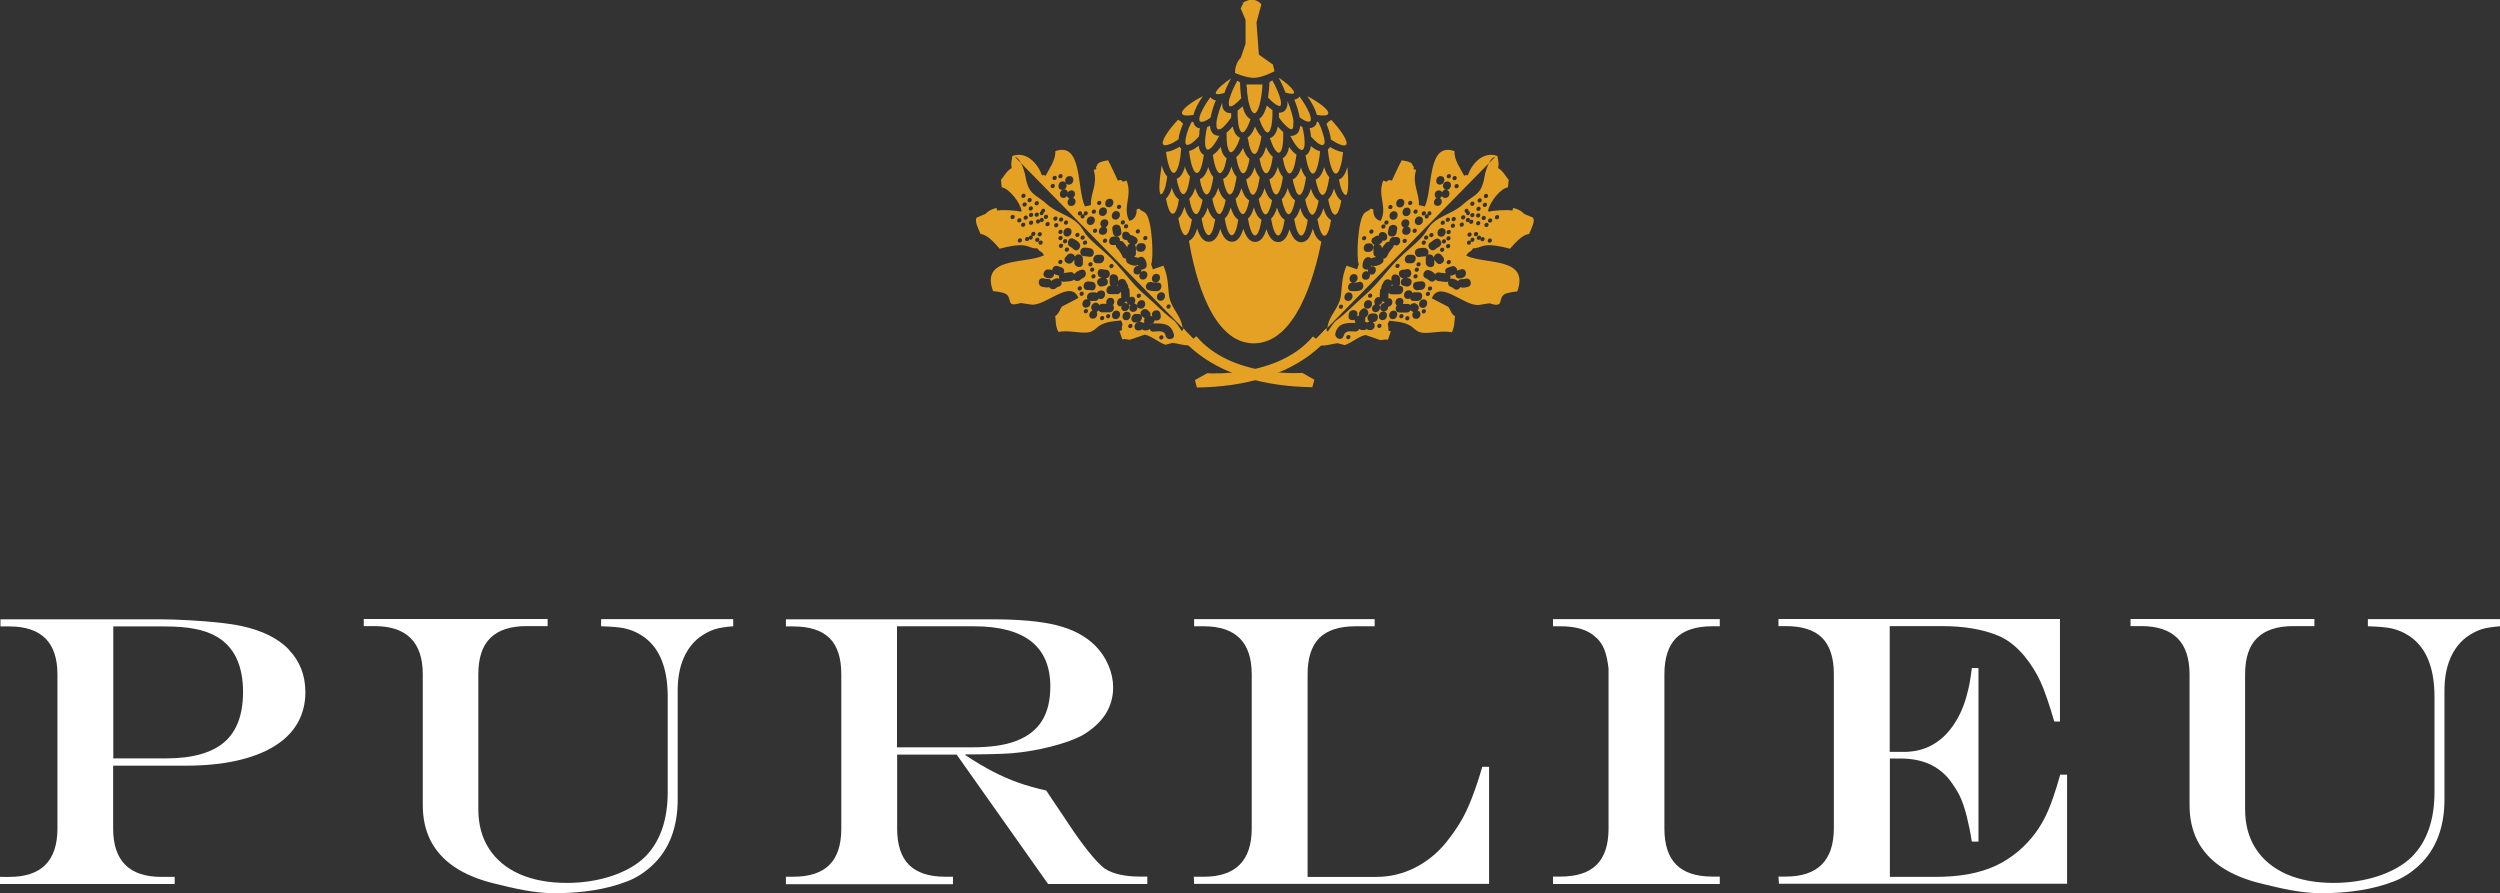 <?xml version="1.0" encoding="UTF-8"?><svg id="Layer_2" xmlns="http://www.w3.org/2000/svg" viewBox="0 0 158 56.46"><rect x="0" y="0" width="158" height="56.46" fill="#333333" stroke="none"/><defs><style>.cls-1{fill:#fff;}.cls-2{fill-rule:evenodd;}.cls-2,.cls-3{fill:#e4a124;}</style></defs><g id="Layer_1-2"><g><path class="cls-1" d="M18.27,41.06c-.7-.72-1.71-1.22-3.03-1.5-.37-.08-.83-.15-1.39-.21-.56-.06-1.19-.11-1.89-.15-.7-.04-1.35-.06-1.94-.06H.03v.45H.59c2.03,0,3.04,1.01,3.04,3.04v9.73c0,2.04-1.01,3.06-3.04,3.06H0v.45H11.04v-.45h-.84c-2.03,0-3.05-1.02-3.05-3.06v-3.97h4.59c1.18,0,2.25-.1,3.19-.31,.95-.21,1.74-.51,2.39-.91,.65-.39,1.14-.88,1.48-1.46,.33-.58,.5-1.23,.5-1.96,0-1.07-.35-1.97-1.05-2.69Zm-4.09,5.84c-.79,.68-2.02,1.03-3.67,1.03h-3.35v-8.34h3.21c.78,0,1.44,.05,1.97,.16,.53,.1,.99,.27,1.38,.5,1.1,.66,1.64,1.82,1.64,3.49,0,1.43-.4,2.49-1.19,3.17Z"/><path class="cls-1" d="M37.99,39.13v.45c.66,.02,1.17,.06,1.52,.14,.35,.08,.69,.22,1.01,.42,1.12,.69,1.68,1.99,1.68,3.91v6c0,1.76-.47,3.13-1.43,4.1-.52,.51-1.22,.91-2.1,1.21-.88,.29-1.83,.44-2.84,.44-1.16,0-2.16-.19-3-.56-.84-.38-1.48-.91-1.93-1.61-.45-.7-.67-1.53-.67-2.5v-8.51c0-1.03,.25-1.8,.76-2.3s1.27-.75,2.29-.75h1.33v-.45h-11.62v.45h.68c2.03,0,3.05,1.02,3.05,3.05v8.26c0,1.69,.65,2.98,1.97,3.89,.69,.47,1.57,.84,2.64,1.09,1.06,.26,2.39,.59,3.69,.59,1.77,0,3.29-.24,4.57-.73,.61-.22,1.18-.59,1.71-1.1,.97-.94,1.53-2.3,1.53-4.08v-6.89c0-.78,.12-1.45,.36-2.02,.24-.57,.59-1.03,1.04-1.37,.31-.22,.62-.38,.91-.48,.3-.1,.7-.16,1.2-.2v-.45h-8.36Z"/><path class="cls-1" d="M149.65,39.13v.45c.66,.02,1.17,.06,1.52,.14,.35,.08,.69,.22,1.01,.42,1.12,.69,1.68,1.99,1.68,3.91v6c0,1.76-.47,3.13-1.43,4.1-.52,.51-1.22,.91-2.1,1.21-.88,.29-1.83,.44-2.84,.44-1.16,0-2.16-.19-3-.56-.84-.38-1.48-.91-1.93-1.61-.45-.7-.67-1.53-.67-2.5v-8.51c0-1.03,.25-1.8,.76-2.3s1.27-.75,2.29-.75h1.33v-.45h-11.62v.45h.68c2.03,0,3.05,1.02,3.05,3.05v8.26c0,1.69,.65,2.98,1.97,3.89,.69,.47,1.57,.84,2.64,1.09,1.06,.26,2.39,.59,3.69,.59,1.77,0,3.29-.24,4.57-.73,.61-.22,1.18-.59,1.71-1.1,.97-.94,1.53-2.3,1.53-4.08v-6.89c0-.78,.12-1.45,.36-2.02,.24-.57,.59-1.03,1.04-1.37,.31-.22,.62-.38,.91-.48,.3-.1,.7-.16,1.2-.2v-.45h-8.36Z"/><path class="cls-1" d="M72.04,55.4c-.96,0-1.71-.17-2.23-.51-.26-.2-.6-.55-1-1.05-.4-.5-.83-1.09-1.27-1.76-.17-.25-.32-.47-.44-.66-.13-.19-.32-.48-.58-.86l-.4-.6c-.67-.15-1.27-.32-1.8-.51-.53-.19-1.05-.42-1.57-.69-.52-.27-1.1-.61-1.73-1.03v-.05c1.29,0,2.25-.03,2.88-.07,.83-.07,1.67-.21,2.5-.42,.84-.21,1.5-.45,1.99-.71,1.31-.77,1.96-1.78,1.96-3.04,0-.46-.1-.93-.3-1.4-.2-.47-.48-.88-.82-1.22-.6-.61-1.41-1.04-2.43-1.3-1.02-.26-2.41-.38-4.17-.38h-12.96v.45h.46c1.04,0,1.8,.25,2.3,.74,.5,.5,.74,1.26,.74,2.3v9.74c0,1.03-.25,1.79-.75,2.29-.5,.5-1.26,.75-2.29,.75h-.46v.47h10.56v-.47h-.49c-1.02,0-1.79-.25-2.29-.75-.5-.5-.75-1.26-.75-2.29v-4.68h3.76l5.78,8.18h6.27v-.47h-.47Zm-15.35-8.16v-7.66h4.84c3.23,0,4.85,1.27,4.85,3.81,0,.89-.18,1.61-.53,2.17-.35,.56-.89,.98-1.61,1.26-.72,.28-1.65,.41-2.77,.41h-4.76Z"/><path class="cls-1" d="M93.68,48.46c-.22,.77-.45,1.44-.68,2.03-.23,.59-.47,1.09-.73,1.51-.25,.42-.55,.83-.89,1.26-.56,.68-1.22,1.21-1.98,1.59-.76,.38-1.57,.57-2.42,.57h-4.34v-12.8c0-1.04,.25-1.8,.74-2.3,.5-.49,1.26-.74,2.29-.74h1.21v-.45h-11.41v.45h.6c2.03,0,3.04,1.01,3.04,3.04v9.73c0,2.04-1.01,3.06-3.04,3.06h-.62l.02,.45h18.64v-7.4h-.44Z"/><path class="cls-1" d="M105.93,40.32c.5-.49,1.26-.74,2.29-.74h.47v-.45h-10.54v.45h.47c.96,0,1.68,.21,2.16,.63,.26,.21,.46,.47,.59,.78,.13,.31,.23,.73,.29,1.26v10.11c0,1.03-.25,1.79-.75,2.29-.5,.5-1.26,.75-2.29,.75h-.47v.47h10.54v-.47h-.47c-1.02,0-1.78-.25-2.28-.75-.5-.5-.75-1.26-.75-2.29v-9.74c0-1.04,.25-1.8,.74-2.3Z"/><path class="cls-1" d="M130.2,48.98c-.27,.96-.53,1.73-.78,2.3-.43,.99-1.04,1.81-1.82,2.48-.46,.39-.94,.71-1.46,.95-.52,.24-1.1,.42-1.75,.54-.65,.12-1.38,.17-2.2,.17h-2.75v-7.48h.69c1.33,0,2.35,.44,3.07,1.33,.25,.33,.46,.65,.63,.98,.17,.33,.31,.75,.45,1.27,.13,.52,.25,1.08,.34,1.67h.42v-10.97h-.42c-.08,.67-.17,1.18-.27,1.52-.19,.81-.49,1.5-.89,2.08-.77,1.13-1.82,1.7-3.14,1.7h-.89v-7.95h3.29c1.4,0,2.6,.2,3.58,.61,.59,.25,1.14,.68,1.64,1.28,.41,.5,.75,1.04,1.01,1.6,.26,.56,.55,1.41,.88,2.54h.36v-6.48h-17.79v.45h.46c1.04,0,1.81,.25,2.3,.74,.49,.5,.74,1.26,.74,2.3v9.73c0,2.04-1.02,3.06-3.04,3.06h-.46l.03,.45h18.21v-6.89h-.45Z"/></g><path class="cls-3" d="M88.02,18.05s-.03-.07-.04-.11c0,.02,0,.03-.01,.05-.02,.03-.03,.07-.05,.1,.03-.01,.05-.04,.1-.04h.01Zm-2.11,2.45s0,0,0,0h-.02s.02,0,.02,0Zm7.14-4.81c.29,.03,.49-.11,.73-.16,.44-.1,1.14,.05,1.65,.19,.31-.33,.75-.89,1.21-.93,.12-.31,.41-.82,.24-1.04-.18-.08-.37-.15-.55-.23-.14-.17-.34-.28-.69-.38-.02,.05-.04,.11-.06,.17-.22-.07-1.34-.01-1.44,.07-.03-.01-.06-.02-.1-.04,.11-.58,.8-1.44,1.26-1.5,.02-.16,.03-.31,.05-.47-.21-.25-.35-.56-.67-.75,.07-.36-.01-.49-.04-.76-.86-.32-1.6,.42-1.87,1.22-.18-.03-.12-.02-.23,.03-.24-.46-.64-.99-.62-1.56-1.73-.61-1.35,2.38-1.87,3.5-.12-.03-.25-.06-.38-.09,.06-.7-.45-1.35-.17-2.22-.06-.02-.11-.04-.17-.06,.03-.17,.06-.09-.04-.2-.02-.26-.44-.3-.7-.35-.17,.31-.42,.85-.62,1.28-.19-.03-.21-.08-.32,.08-.08-.03-.16-.06-.23-.08-.39,.99,.29,1.65-.16,2.55-.35-.07-.5-.4-.46-.72-.06-.02-.11-.04-.17-.06-.11,.15-.28,.17-.39,.28-.45,.41-.53,3.03-.36,3.23-.04,.11-.07,.22-.11,.33-.22-.08-.45-.15-.67-.23-.33,.78-.27,1.32-.36,1.93-.12,.77-.75,1.2-.85,2l10.21-10.41c.11-.21,.24-.38,.38-.38l-.38,.38c-.12,.24-.21,.53-.24,.67-.06,.3-.08,.51-.21,.82-.22,.54-.67,.65-1.11,1.05-.88,.81-1.84,.74-2.42,1.8-.22,.39-1.01,1.04-1.37,1.36-.96,.85-1.6,1.9-2.57,2.72-.67,.57-1.01,.99-1.72,1.52-.35,.26-.73,1.18-1.12,1.37-.14,.07-.27,.19-.33,0l-.02,.02s-.02,.04-.02,.07c.64,.27,.97,.05,1.57-.02,.15,.04,.29,.08,.45,.12,.43-.14,.84-.53,1.3-.64,.02,0,.05,.01,.07,.02,.29,.1,.58,.2,.87,.3,.2,.02,.24-.07,.49-.02,.06-.18,.12-.36,.18-.53-.05-.02-.11-.04-.16-.06,.05-.42-.13-.22,.06-.61,.35,.05,.86,.05,1.31,.3,.23,.13,.4,.41,.78,.46,.56,.06,1.21-.16,1.87-.03,.19-.42,.14-.67,.2-1.01-.26-.16-.28-.41-.43-.6l-1.04-.54c.51-1.22,2.07,.55,2.99,.42,.18-.02,.48-.09,.67-.1,.97,.32,.48-.29,.94-.58,.16-.09,.62-.16,.8-.17,.8-2.19-2-1.69-3.22-2.26,.14-.3,.26-.19,.42-.45Zm-2-4.56c.35,0,.29,.54-.05,.54s-.29-.54,.05-.54Zm-1.57,2.11c.17,0,.15,.27-.03,.27s-.15-.27,.03-.27Zm-.96-.67c.35,0,.29,.54-.05,.54s-.29-.54,.05-.54Zm-.47,1.32c-.35,0-.29-.54,.05-.54s.29,.54-.05,.54Zm.25,.6c-.02,.08-.03,.15-.04,.23-.06,.34-.6,.29-.54-.05,.01-.08,.03-.15,.04-.23,.07-.34,.61-.29,.54,.05Zm-.41-1.54c.17,0,.15,.27-.03,.27s-.15-.27,.03-.27Zm-.25,.98c.17,0,.15,.27-.03,.27s-.15-.27,.03-.27Zm-.19,.25c.17,0,.15,.27-.03,.27s-.15-.27,.03-.27Zm-.76,.32c.17,0,.15,.27-.03,.27s-.15-.27,.03-.27Zm-.13,.88c.35,0,.29,.54-.05,.54h-.09c-.35,0-.29-.54,.05-.54h.09Zm-.33-.46c.17,0,.15,.27-.03,.27s-.15-.27,.03-.27Zm-.66,2.4c.35,0,.29,.54-.05,.54s-.29-.54,.05-.54Zm-.84,2.2c-.17,0-.15-.27,.03-.27s.15,.27-.03,.27Zm.47-.5c-.35,0-.29-.54,.05-.54s.29,.54-.05,.54Zm.77-.66c-.18,.05-.35,.05-.54,.04-.35,0-.29-.55,.05-.54,.13,.01,.26,0,.39-.04,.33-.1,.42,.44,.09,.53Zm2.25-2.87h-.14c0,.05,0,.11-.06,.16-.14,.17-.26,.33-.35,.53-.05,.12-.15,.17-.25,.17,.04,.09,.03,.21-.08,.29-.19,.14-.34,.18-.58,.17-.04,0-.06-.03-.09-.04,0,.02-.01,.03-.02,.05,0,.02-.02,.02-.02,.04,.03-.01,.05-.04,.09-.04,.35,0,.29,.54-.05,.54-.04,0-.06-.03-.1-.04,.04,.16-.04,.36-.26,.36-.35,0-.29-.54,.05-.54,.04,0,.06,.03,.1,.04-.01-.05-.01-.1,0-.15-.16,.04-.37-.04-.35-.26,.01-.17,.04-.29,.15-.42,.12-.14,.3-.12,.41-.02,.04-.02,.08-.05,.13-.05,.06-.01,.12-.03,.17-.04-.09-.04-.17-.11-.17-.24v-.36c0-.08,.03-.13,.07-.17-.18-.07-.29-.3-.09-.44,.07-.05,.13-.09,.21-.12,.05-.02,.1-.03,.15-.02,0-.34,.53-.29,.53,.06v.04c0,.19-.16,.25-.3,.22-.01,.08-.05,.15-.14,.19-.03,.01-.05,.03-.07,.04,.09,.04,.17,.11,.18,.24,.07-.11,.15-.21,.23-.31,.07-.08,.16-.1,.24-.09,0-.14,.09-.3,.28-.3h.17c.35,0,.29,.54-.05,.54Zm.54-.13c-.17,0-.15-.27,.03-.27s.15,.27-.03,.27Zm.11-.52h-.02c-.28,0-.29-.33-.12-.47-.27-.07-.21-.51,.11-.51,.27,0,.29,.32,.13,.46,.28,.06,.23,.52-.1,.52Zm0-1.18c-.35,0-.29-.54,.05-.54s.29,.54-.05,.54Zm.24-.7c-.17,0-.15-.27,.03-.27s.15,.27-.03,.27Zm.28,1.76c-.17,0-.15-.27,.03-.27s.15,.27-.03,.27Zm.26-.5c-.35,0-.29-.54,.05-.54s.29,.54-.05,.54Zm.35-.87c.17,0,.15,.27-.03,.27s-.15-.27,.03-.27Zm.33,.27s-.03-.01-.05-.02c.04,.08,0,.21-.12,.21-.17,0-.15-.27,.03-.27,.02,0,.03,.01,.04,.02-.04-.08,0-.21,.12-.21,.17,0,.15,.27-.03,.27Zm1.1-1.62c.27,.07,.22,.51-.1,.51-.1,0-.16-.05-.2-.12-.03,.06-.07,.1-.13,.13,.21,.11,.14,.49-.15,.49s-.29-.38-.06-.49c-.2-.11-.14-.49,.15-.49,.1,0,.16,.05,.2,.12,.04-.09,.11-.16,.23-.17-.27-.07-.22-.51,.1-.51,.34,0,.29,.51-.03,.53Zm.12-.73c-.17,0-.15-.27,.03-.27s.15,.27-.03,.27Zm.4-.15c.17,0,.15,.27-.03,.27s-.15-.27,.03-.27Zm.09,.78c-.17,0-.15-.27,.03-.27s.15,.27-.03,.27Zm1.41,3.26c-.17,0-.15-.27,.03-.27s.15,.27-.03,.27Zm.23,.09c-.17,0-.15-.27,.03-.27s.15,.27-.03,.27Zm.46,.09c-.17,0-.15-.27,.03-.27s.15,.27-.03,.27Zm.49-1.75c.17,0,.15,.27-.03,.27s-.15-.27,.03-.27Zm-.44,.21c.17,0,.15,.27-.03,.27s-.15-.27,.03-.27Zm-.26,.55c-.17,0-.15-.27,.03-.27s.15,.27-.03,.27Zm0-2.1c.17,0,.15,.27-.03,.27s-.15-.27,.03-.27Zm-.07,.56c.17,0,.15,.27-.03,.27s-.15-.27,.03-.27Zm-.07,.83c.17,0,.15,.27-.03,.27s-.15-.27,.03-.27Zm-.26-1.11c.17,0,.15,.27-.03,.27s-.15-.27,.03-.27Zm-.07,.53c.17,0,.15,.27-.03,.27s-.15-.27,.03-.27Zm-.02,.42c.17,0,.15,.27-.03,.27s-.15-.27,.03-.27Zm0,.49c.17,0,.15,.27-.03,.27s-.15-.27,.03-.27Zm-.14,.69c.17,0,.15,.27-.03,.27s-.15-.27,.03-.27Zm-.23-1.92c.17,0,.15,.27-.03,.27s-.15-.27,.03-.27Zm0,.72c.17,0,.15,.27-.03,.27s-.15-.27,.03-.27Zm-.07,.42c.17,0,.15,.27-.03,.27s-.15-.27,.03-.27Zm-.14,1.08c-.17,0-.15-.27,.03-.27s.15,.27-.03,.27Zm-.37-1.36c.17,0,.15,.27-.03,.27s-.15-.27,.03-.27Zm-.09,.46c.17,0,.15,.27-.03,.27s-.15-.27,.03-.27Zm-.51-.35c.17,0,.15,.27-.03,.27s-.15-.27,.03-.27Zm-.05,.42c.17,0,.15,.27-.03,.27s-.15-.27,.03-.27Zm-.3,1.29c.17,0,.15,.27-.03,.27s-.15-.27,.03-.27Zm.02-.49c.17,0,.15,.27-.03,.27s-.15-.27,.03-.27Zm.02,1.5c.17,0,.15,.27-.03,.27s-.15-.27,.03-.27Zm-.04-1.63c-.17,0-.15-.27,.03-.27s.15,.27-.03,.27Zm-.02-1.05c.17,0,.15,.27-.03,.27s-.15-.27,.03-.27Zm-.28,1.64c-.17,0-.15-.27,.03-.27s.15,.27-.03,.27Zm-.11,.53c-.17,0-.15-.27,.03-.27s.15,.27-.03,.27Zm.07-1.98c.17,0,.15,.27-.03,.27s-.15-.27,.03-.27Zm-.07,.48c.35,0,.29,.54-.05,.54s-.29-.54,.05-.54Zm-.65,.3c.17,0,.15,.27-.03,.27s-.15-.27,.03-.27Zm-.1,.62c.11-.09,.21-.16,.33-.23,.31-.16,.54,.33,.23,.49-.08,.04-.16,.09-.22,.15-.26,.23-.61-.18-.35-.41Zm-.23-.46c.17,0,.15,.27-.03,.27s-.15-.27,.03-.27Zm-.15,.32c.17,0,.15,.27-.03,.27s-.15-.27,.03-.27Zm-.36,.5c.11-.02,.22-.04,.34-.04,.27-.02,.38,.3,.24,.45,.14-.08,.35-.01,.4,.18,0-.21,.3-.39,.47-.18,.04,.04,.07,.09,.11,.13,.22,.27-.19,.62-.41,.35-.04-.04-.07-.08-.11-.13-.02-.02-.02-.04-.03-.06v.25c0,.35-.54,.29-.54-.05v-.29c0-.08,.03-.14,.08-.18-.04,.03-.06,.06-.12,.07-.11,0-.23,.02-.34,.04-.34,.06-.44-.48-.09-.53Zm.15,2.62c-.06,0-.12,.01-.18,.02-.34,.05-.44-.48-.09-.53,.11-.02,.21-.02,.33-.03,.35,0,.29,.53-.05,.54Zm-.19,.7h-.27c-.13,0-.19-.08-.21-.17-.04,.02-.06,.04-.11,.04h-.04c-.35,0-.29-.54,.05-.54h.04c.13,0,.19,.08,.21,.17,.04-.02,.06-.05,.11-.05h.27c.35,0,.29,.54-.05,.54Zm-.04-2.11c.17,0,.15,.27-.03,.27s-.15-.27,.03-.27Zm.11-.34c.17,0,.15,.27-.03,.27s-.15-.27,.03-.27Zm-.19,.76c.17,0,.15,.27-.03,.27s-.15-.27,.03-.27Zm-.41-1.23h.17c.35,0,.29,.54-.05,.54h-.17c-.35,0-.29-.54,.05-.54Zm-.43,.95c.09,0,.17-.02,.25-.04,.34-.08,.43,.46,.09,.53-.02,0-.04,0-.07,.01,.04,.01,.09,.03,.13,.04,.34,.09,.15,.6-.19,.51-.05-.01-.1-.03-.15-.04-.26-.07-.2-.38-.01-.48-.32,0-.4-.49-.07-.52Zm-.3-.38c.17,0,.15,.27-.03,.27s-.15-.27,.03-.27Zm-1.73,1.88c.17,0,.15,.27-.03,.27s-.15-.27,.03-.27Zm-.13,.42c.35,0,.29,.54-.05,.54s-.29-.54,.05-.54Zm-1.28,2.47c-.17,0-.15-.27,.03-.27s.15,.27-.03,.27Zm1.42-.58h-.08c-.07,0-.12-.03-.16-.07-.05,.04-.1,.07-.18,.07h-.11c-.08,0-.14-.03-.18-.08-.04,.09-.12,.17-.24,.17-.33,0-.65-.1-.76,.29-.09,.34-.6,.15-.51-.19,.18-.66,.71-.65,1.28-.64-.05-.06-.07-.13-.06-.21-.17,.09-.44,0-.39-.24,0-.04,.01-.08,.02-.13,.06-.34,.6-.29,.54,.05,0,.04-.01,.08-.02,.12,.04-.03,.08-.06,.13-.06h.01c-.04-.09-.03-.21,.06-.3,.03-.03,.05-.06,.08-.08,.25-.25,.59,.17,.35,.41-.03,.03-.06,.06-.08,.08-.02,.02-.04,.02-.05,.03,.03,.08,.02,.16-.02,.24,.06,0,.11,.03,.15,.07,.05-.04,.1-.07,.18-.07h0c-.25-.08-.19-.51,.12-.51h.15c.35,0,.29,.54-.05,.54h-.07c.24,.08,.19,.51-.12,.51Zm.54-.13c-.17,0-.15-.27,.03-.27s.15,.27-.03,.27Zm.22-.5c-.35,0-.29-.54,.05-.54s.29,.54-.05,.54Zm.35-.87c.02,.15-.07,.32-.27,.32-.34,0-.29-.51,.03-.53,0-.03,0-.05,0-.07-.05,0-.08-.02-.12-.04-.01,.11-.09,.19-.2,.23,.12,.15,.03,.46-.23,.46-.31,0-.29-.41-.03-.5-.12-.15-.03-.46,.23-.46,.03,0,.04,.02,.06,.03,0-.15,0-.29,.02-.44,0-.07,.04-.11,.08-.14,0-.05,0-.1,.02-.16,.04-.08,.08-.17,.13-.25,.11-.21,.38-.19,.49-.05v-.18c0-.35,.54-.3,.54,.05v.3c0,.06-.03,.09-.06,.13h.03c.35,0,.29,.54-.05,.54h-.44c-.1,0-.16-.05-.2-.11,0,.12-.02,.24-.02,.37,.01,0,.02-.01,.03-.01,.34,0,.29,.51-.03,.53Zm.3,.81c-.35,0-.29-.54,.05-.54s.29,.54-.05,.54Zm.52-.05c-.17,0-.15-.27,.03-.27s.15,.27-.03,.27Zm.38,.13c-.17,0-.15-.27,.03-.27s.15,.27-.03,.27Zm.56-.1c-.25,0-.29-.29-.16-.44-.05,0-.1-.03-.15-.08,0-.01-.02-.02-.03-.03-.04,.08-.12,.15-.23,.15h-.48c-.25,0-.29-.29-.16-.44-.17-.13-.1-.48,.19-.48,.23,0,.27,.22,.19,.38h.32c.07,0,.11,.03,.15,.07,.09-.12,.29-.18,.43-.04,.01,.01,.03,.03,.04,.04,.12,.12,.08,.26-.01,.35,.29,.05,.23,.52-.09,.52Zm.48-.34c-.17,0-.15-.27,.03-.27s.15,.27-.03,.27Zm-.05-.35c-.35,0-.29-.54,.05-.54s.29,.54-.05,.54Zm.31-.75c-.17,0-.15-.27,.03-.27s.15,.27-.03,.27Zm.13-.34c-.17,0-.15-.27,.03-.27s.15,.27-.03,.27Zm2.08-.8c-.08,.02-.14,.02-.22,.03-.19,0-.25-.15-.22-.3-.02,.01-.02,.03-.04,.04-.08,.03-.15,.06-.23,.08-.03,.01-.06,0-.09,0,.04,.07,.04,.14,.02,.22,.04-.02,.07-.04,.13-.03,.15,.03,.26,.08,.36,.16,.03-.06,.09-.11,.18-.12,.11,0,.21-.02,.32-.04,.34-.06,.44,.47,.09,.53-.1,.03-.21,.04-.32,.04-.05,0-.08-.02-.12-.04-.08,.16-.3,.25-.45,.07-.04-.02-.07-.05-.11-.07-.19-.03-.25-.21-.21-.36-.04,.02-.07,.05-.13,.04-.17-.02-.34-.03-.51-.06-.07-.01-.11-.05-.15-.1-.09,.14-.29,.21-.43,.04-.06-.04-.12-.07-.18-.11-.33-.1-.14-.61,.19-.51,.17,.05,.28,.12,.39,.26,.04-.08,.11-.14,.23-.12,.15,.03,.29,.04,.44,.05-.07-.12-.06-.29,.12-.35,.08-.03,.15-.06,.23-.08,.22-.08,.38,.11,.37,.28,.05-.04,.1-.07,.17-.08,.03,0,.05-.01,.08-.02,.33-.09,.43,.44,.09,.53Zm.26-4.38c.09,0,.12,.08,.11,.15,.14,.03,.12,.26-.04,.26-.09,0-.12-.08-.11-.15-.15-.03-.12-.26,.04-.26Zm.09,.58c.17,0,.15,.27-.03,.27s-.15-.27,.03-.27Zm.07,1.43s.07,.02,.09,.04c-.05-.08,0-.22,.12-.22,.17,0,.15,.27-.03,.27-.04,0-.07-.02-.09-.04,.05,.08,0,.22-.12,.22-.17,0-.15-.27,.03-.27Zm-9.02,5.6s.01-.06,.02-.09l-.83,.85c.41,0,.79-.33,.82-.76Zm-.87,.77s0,.02,.01,.03l.04-.04s-.03,0-.05,0Z"/><path class="cls-3" d="M83.76,20.81c-.16,.2-.34,.39-.52,.57l-.07,.04h0l-.19-.16c-2.21,2.63-6.57,2.33-6.61,2.33h-.08s-.77,.43-.77,.43l.12,.47c2.65-.03,6.28-.64,8.5-3.35l-.39-.32Z"/><path class="cls-3" d="M71.26,19.21s-.04-.1-.04-.15c-.04,.01-.08,.03-.12,.02,0,.03-.02,.06-.03,.09,.02,0,.03-.02,.05-.02,.06,0,.1,.03,.14,.06Zm-.63-1.24s-.02,.06-.04,.08h.04s.02,.01,.03,.01c0-.02-.02-.03-.03-.05,0-.02,0-.03-.01-.05Zm5.01,3.66l-.02-.02c-.06,.19-.19,.06-.33,0-.39-.18-.77-1.1-1.12-1.37-.71-.53-1.05-.95-1.72-1.52-.98-.82-1.61-1.88-2.57-2.72-.36-.32-1.16-.97-1.37-1.36-.58-1.06-1.53-.99-2.42-1.8-.44-.4-.89-.52-1.11-1.05-.12-.3-.15-.51-.21-.82-.03-.13-.12-.42-.24-.66l-.38-.38c.14,0,.27,.18,.38,.38l10.21,10.41c-.1-.8-.73-1.23-.85-2-.09-.6-.03-1.15-.36-1.93-.22,.08-.45,.15-.67,.23-.04-.11-.08-.22-.11-.33,.17-.21,.09-2.82-.36-3.23-.11-.1-.28-.13-.39-.28-.06,.02-.11,.04-.17,.06,.03,.31-.11,.65-.46,.72-.45-.9,.22-1.56-.17-2.55-.08,.03-.16,.05-.23,.08-.11-.16-.14-.11-.32-.08-.2-.42-.45-.97-.62-1.28-.26,.05-.68,.1-.7,.35-.1,.11-.07,.03-.04,.2-.05,.02-.11,.04-.17,.06,.28,.88-.23,1.53-.17,2.22-.12,.03-.25,.06-.38,.09-.53-1.12-.14-4.11-1.87-3.5,.02,.57-.38,1.1-.62,1.56-.12-.05-.06-.06-.23-.03-.28-.8-1.02-1.54-1.87-1.22-.02,.27-.11,.4-.04,.76-.33,.19-.47,.51-.68,.75,.02,.16,.03,.31,.05,.47,.46,.07,1.15,.92,1.26,1.5-.03,.01-.06,.02-.1,.04-.1-.08-1.22-.14-1.44-.07-.02-.06-.04-.11-.06-.17-.35,.1-.55,.22-.69,.38-.18,.08-.37,.15-.55,.23-.17,.22,.12,.73,.24,1.04,.46,.04,.91,.6,1.21,.93,.51-.14,1.21-.29,1.65-.19,.24,.05,.43,.2,.73,.16,.15,.26,.28,.15,.42,.45-1.21,.56-4.02,.06-3.22,2.26,.18,.01,.65,.08,.8,.17,.46,.29-.03,.89,.94,.58,.19,.02,.49,.08,.67,.1,.92,.12,2.48-1.64,2.99-.42l-1.04,.54c-.15,.19-.17,.44-.43,.6,.05,.35,0,.6,.2,1.01,.66-.13,1.32,.1,1.87,.03,.38-.05,.55-.33,.78-.46,.45-.25,.97-.25,1.31-.3,.19,.39,.01,.19,.06,.61-.05,.02-.11,.04-.16,.06,.06,.18,.12,.36,.18,.53,.25-.06,.3,.04,.49,.02,.29-.1,.58-.2,.87-.3,.02,0,.04-.01,.07-.02,.46,.11,.87,.5,1.3,.64,.15-.04,.3-.08,.45-.12,.6,.08,.93,.29,1.57,.02,0-.03-.01-.05-.02-.07Zm-5.82-6.28c-.17,0-.15-.27,.03-.27s.15,.27-.03,.27Zm.05-1c.19,.12,.12,.49-.17,.49h-.02c-.31,0-.29-.4-.04-.5-.18-.13-.11-.48,.18-.48,.3,0,.29,.39,.05,.5Zm4,4.89c.17,0,.15,.27-.03,.27s-.15-.27,.03-.27Zm-.52-.23c-.35,0-.29-.54,.05-.54s.29,.54-.05,.54Zm-.27-1.7c.35,0,.29,.54-.05,.54s-.29-.54,.05-.54Zm-.31,.52c.13,.03,.26,.04,.4,.03,.35-.01,.29,.53-.05,.54-.2,0-.35,0-.53-.06-.33-.1-.14-.6,.19-.51Zm-.37-2.92c.17,0,.15,.27-.03,.27s-.15-.27,.03-.27Zm-.22,.46c.35,0,.29,.54-.05,.54h-.09c-.35,0-.29-.54,.05-.54h.09Zm-.25-.88c.17,0,.15,.27-.03,.27s-.15-.27,.03-.27Zm-.51,.37s.1,0,.15,.02c.07,.04,.14,.07,.21,.12,.21,.14,.11,.4-.07,.47,.05,.05,.08,.11,.08,.2v.36c0,.1-.05,.16-.12,.2,.06,.01,.11,.03,.17,.04,.04,0,.06,.03,.09,.04,.1-.1,.27-.12,.38,.01,.11,.13,.15,.25,.16,.42,.01,.21-.18,.31-.33,.29,0,.06,0,.12-.04,.17,.05-.04,.1-.07,.18-.07,.35,0,.29,.54-.05,.54-.23,0-.27-.23-.18-.39-.05,.04-.1,.07-.18,.07-.35,0-.29-.54,.05-.54,0,0,.01,0,.02,0,0-.03-.01-.05-.02-.08-.04,.03-.08,.06-.13,.06-.2,0-.34-.04-.51-.15-.11-.08-.13-.19-.1-.29-.1,0-.2-.03-.25-.15-.08-.2-.2-.37-.34-.53-.05-.06-.07-.13-.06-.19-.01,0-.02,.01-.03,.01h-.17c-.35,0-.29-.54,.05-.54h.17c.18,0,.25,.14,.23,.28,.08-.01,.16,0,.23,.09,.09,.11,.17,.21,.24,.32v-.03c0-.12,.08-.18,.17-.21,0,0-.02-.01-.03-.02-.09-.04-.14-.12-.15-.2-.15,.01-.32-.07-.32-.27v-.04c0-.32,.44-.29,.51-.01Zm-1.12-.36c-.07-.34,.46-.43,.53-.09,.02,.08,.03,.15,.04,.23,.06,.34-.47,.44-.53,.09-.01-.08-.03-.15-.04-.23Zm.85-.06c-.17,0-.15-.27,.03-.27s.15,.27-.03,.27Zm-.17-.52c.17,0,.15,.27-.03,.27s-.15-.27,.03-.27Zm-.24-.98c.17,0,.15,.27-.03,.27s-.15-.27,.03-.27Zm-.24,.94c-.35,0-.29-.54,.05-.54s.29,.54-.05,.54Zm-.37-1.32c.35,0,.29,.54-.05,.54s-.29-.54,.05-.54Zm-.45,1.09c-.35,0-.29-.54,.05-.54s.29,.54-.05,.54Zm-.19-.96c.17,0,.15,.27-.03,.27s-.15-.27,.03-.27Zm-.3,2.03c-.17,0-.15-.27,.03-.27s.15,.27-.03,.27Zm-.04-1.48c.17,0,.15,.27-.03,.27s-.15-.27,.03-.27Zm-.19,.44c.35,0,.29,.54-.05,.54s-.29-.54,.05-.54Zm-.33-.33c.17,0,.15,.27-.03,.27-.03,0-.05-.02-.07-.03,.05,.08,0,.22-.12,.22-.17,0-.15-.27,.03-.27,.03,0,.05,.02,.07,.03-.05-.08,0-.22,.12-.22Zm-.36,0c.17,0,.15,.27-.03,.27s-.15-.27,.03-.27Zm-.45-.84c.25,.08,.2,.51-.12,.51-.28,0-.29-.34-.11-.47-.09-.03-.14-.09-.15-.17-.05,.07-.12,.13-.22,.13-.35,0-.29-.54,.05-.54,.14,0,.2,.09,.22,.2,.05-.08,.12-.14,.22-.14,.28,0,.29,.34,.11,.47Zm-.78-1.51c.17,0,.15,.27-.03,.27s-.15-.27,.03-.27Zm.14,.47c.08,0,.13,.03,.17,.08-.08-.16,0-.42,.25-.42,.35,0,.29,.54-.05,.54-.08,0-.13-.03-.17-.08,.08,.16,0,.41-.25,.41-.35,0-.29-.54,.05-.54Zm-.51-.36c.17,0,.15,.27-.03,.27s-.15-.27,.03-.27Zm-.12,.51c.17,0,.15,.27-.03,.27s-.15-.27,.03-.27Zm5.55,7.89c-.35,0-.29-.54,.05-.54s.29,.54-.05,.54Zm-.11-.95c.17,0,.15,.27-.03,.27s-.15-.27,.03-.27Zm-1.73-1.88c.17,0,.15,.27-.03,.27s-.15-.27,.03-.27Zm-.35,.37c.34,.04,.29,.54-.03,.53,.19,.11,.2,.45-.08,.49-.03,0-.05,.01-.08,.02-.32,.14-.55-.35-.23-.49,.05-.02,.11-.04,.16-.05-.02,0-.04,0-.05,0-.34-.07-.29-.61,.05-.54,.08,.02,.17,.04,.25,.04Zm-.53-.95h.17c.35,0,.29,.54-.05,.54h-.17c-.35,0-.29-.54,.05-.54Zm-.37,1.08c-.17,0-.15-.27,.03-.27s.15,.27-.03,.27Zm.08,.42c-.17,0-.15-.27,.03-.27s.15,.27-.03,.27Zm-.19-.76c-.17,0-.15-.27,.03-.27s.15,.27-.03,.27Zm.12,.97c.34,.05,.29,.59-.05,.54-.08-.02-.17-.03-.25-.02-.35,0-.3-.55,.05-.54,.09,0,.17,0,.25,.02Zm-.46-2.34c-.17,0-.15-.27,.03-.27s.15,.27-.03,.27Zm-.12-.59c.17,0,.15,.27-.03,.27s-.15-.27,.03-.27Zm.12,.77c.12,0,.23,.02,.34,.04,.34,.06,.29,.59-.05,.54-.11-.02-.22-.04-.34-.04-.35-.03-.29-.57,.05-.54Zm-.67,.78s-.07,.08-.11,.13c-.22,.27-.67-.04-.44-.31,.04-.04,.07-.09,.11-.13,.16-.19,.44-.08,.49,.1,.09-.24,.5-.18,.5,.13v.29c0,.35-.54,.29-.54-.05v-.19s0,.02-.02,.03Zm-.59-1.05c-.17,0-.15-.27,.03-.27s.15,.27-.03,.27Zm.11,.53c-.17,0-.15-.27,.03-.27s.15,.27-.03,.27Zm.7-1.2c.17,0,.15,.27-.03,.27s-.15-.27,.03-.27Zm.06,.61c.26,.23-.05,.67-.31,.44-.06-.06-.13-.12-.21-.16-.31-.15-.12-.66,.19-.51,.13,.06,.23,.13,.34,.22Zm-.78-1.39c.17,0,.15,.27-.03,.27s-.15-.27,.03-.27Zm.1,.48c.35,0,.29,.54-.05,.54s-.29-.54,.05-.54Zm-.41-.67c.17,0,.15,.27-.03,.27s-.15-.27,.03-.27Zm-.04,1.93c-.17,0-.15-.27,.03-.27s.15,.27-.03,.27Zm-.04,1.02c-.17,0-.15-.27,.03-.27s.15,.27-.03,.27Zm.04-2.17c.17,0,.15,.27-.03,.27s-.15-.27,.03-.27Zm0,.39c.17,0,.15,.27-.03,.27s-.15-.27,.03-.27Zm-.3-.54c-.17,0-.15-.27,.03-.27s.15,.27-.03,.27Zm-.02-.69c.17,0,.15,.27-.03,.27s-.15-.27,.03-.27Zm-.53,.62c-.17,0-.15-.27,.03-.27s.15,.27-.03,.27Zm-.07-.73c.17,0,.15,.27-.03,.27s-.15-.27,.03-.27Zm-.58-.86c.17,0,.15,.27-.03,.27s-.15-.27,.03-.27Zm0,.72c.17,0,.15,.27-.03,.27s-.15-.27,.03-.27Zm-.39,.29c-.17,0-.15-.27,.03-.27s.15,.27-.03,.27Zm0,.49c-.17,0-.15-.27,.03-.27s.15,.27-.03,.27Zm-.02-.9c-.17,0-.15-.27,.03-.27s.15,.27-.03,.27Zm-.04-.8c.17,0,.15,.27-.03,.27s-.15-.27,.03-.27Zm-.28,1.38c-.17,0-.15-.27,.03-.27s.15,.27-.03,.27Zm-.07-.83c-.17,0-.15-.27,.03-.27s.15,.27-.03,.27Zm-.04-.82c.17,0,.15,.27-.03,.27s-.15-.27,.03-.27Zm-.72,1.61c-.17,0-.15-.27,.03-.27s.15,.27-.03,.27Zm.46-.06c.17,0,.15,.27-.03,.27s-.15-.27,.03-.27Zm0,1.54c-.17,0-.15-.27,.03-.27s.15,.27-.03,.27Zm.21-.99c-.17,0-.15-.27,.03-.27s.15,.27-.03,.27Zm.48,.81s-.07-.02-.09-.04c0,.07-.05,.13-.14,.13-.17,0-.15-.27,.03-.27,.04,0,.07,.02,.09,.04,0-.07,.06-.13,.14-.13,.17,0,.15,.27-.03,.27Zm.16-.23c-.17,0-.15-.27,.03-.27s.15,.27-.03,.27Zm.25,.37c-.17,0-.15-.27,.03-.27s.15,.27-.03,.27Zm.19-.62c.17,0,.15,.27-.03,.27s-.15-.27,.03-.27Zm.02,.8c-.17,0-.15-.27,.03-.27s.15,.27-.03,.27Zm.07-1.43s-.07-.02-.09-.04c0,.07-.06,.13-.14,.13-.17,0-.15-.27,.03-.27,.04,0,.07,.02,.09,.04,0-.07,.06-.13,.14-.13,.17,0,.15,.27-.03,.27Zm.14-.6c0,.07-.04,.16-.14,.16-.15,0-.14-.2-.02-.25,0-.07,.04-.16,.14-.16,.15,0,.14,.2,.02,.25Zm1.91,4.23s-.07,.07-.13,.08c-.17,.03-.34,.05-.51,.06-.06,0-.11-.02-.16-.05,.06,.15,.02,.33-.18,.36-.04,.02-.08,.04-.12,.06-.15,.17-.38,.1-.47-.04-.03,0-.05,.04-.1,.03-.11,0-.21-.02-.32-.04-.34-.06-.29-.6,.05-.54,.11,.03,.21,.04,.32,.04,.1,0,.16,.06,.19,.13,.1-.08,.2-.14,.35-.17,.07-.01,.11,.01,.16,.04-.03-.07-.04-.14,0-.21-.02,0-.03,0-.05,0-.08-.03-.15-.06-.23-.08-.02,0-.03-.02-.05-.03,0,.14-.1,.28-.28,.28-.08,0-.14-.02-.22-.04-.33-.1-.14-.6,.19-.51,.03,0,.05,0,.08,0,.05,0,.08,.03,.11,.05,0-.17,.15-.35,.36-.27,.08,.03,.16,.06,.23,.08,.17,.06,.2,.23,.14,.35,.14-.01,.27-.03,.41-.05,.13-.02,.2,.04,.25,.13,.13-.15,.25-.22,.44-.28,.33-.1,.42,.43,.09,.53-.04,.03-.08,.05-.12,.08-.13,.16-.35,.11-.45-.01Zm.39,.42c.17,0,.15,.27-.03,.27s-.15-.27,.03-.27Zm.12,.34c.17,0,.15,.27-.03,.27s-.15-.27,.03-.27Zm.23,1.37c-.17,0-.15-.27,.03-.27s.15,.27-.03,.27Zm.03-.35c-.35,0-.29-.54,.05-.54,.03,0,.04,.02,.05,.02-.11-.15-.01-.45,.24-.45h.27s.05,.03,.08,.04c.04-.09,.12-.16,.24-.16h.04c.35,0,.29,.54-.05,.54h-.04s-.05-.02-.08-.04c-.04,.09-.11,.16-.24,.16h-.27s-.03-.02-.05-.03c.11,.15,.02,.45-.24,.45Zm.79,.17s0,0,0,0c-.01,.01-.03,.03-.04,.04-.03,.03-.05,.04-.08,.05,.09,.16,0,.43-.24,.43-.31,0-.29-.42-.03-.51-.09-.1-.12-.27,0-.39,.02-.01,.03-.03,.04-.04,.15-.14,.32-.06,.4,.08,.05-.05,.12-.08,.2-.08h.25c-.05-.16,.03-.38,.26-.38,.26,0,.29,.31,.15,.46,.13,.15,.05,.46-.22,.46h-.48c-.11,0-.16-.06-.2-.13Zm.21,.62c-.17,0-.15-.27,.03-.27s.15,.27-.03,.27Zm.38-.12c-.17,0-.15-.27,.03-.27s.15,.27-.03,.27Zm.49,.05c-.35,0-.29-.54,.05-.54s.29,.54-.05,.54Zm.32-.8c-.34,0-.29-.53,.04-.54,0-.01-.01-.02-.01-.03,0-.12,0-.25-.02-.37,0-.02,.01-.04,.02-.06-.03,.11-.11,.22-.26,.22h-.44c-.34,0-.29-.53,.04-.54-.04-.05-.07-.1-.07-.18v-.3c0-.35,.54-.3,.54,.05v.15c.1-.16,.37-.22,.48,0,.04,.08,.08,.17,.13,.25,.03,.05,.03,.11,.02,.15,.04,.04,.08,.08,.08,.15,.02,.16,.02,.32,.02,.48,.04-.02,.07-.05,.12-.05,.25,0,.29,.27,.16,.43,.32,.02,.27,.53-.07,.53-.25,0-.29-.27-.16-.43-.05,0-.09-.03-.12-.06,.11,.15,.01,.44-.24,.44-.21,0-.26-.18-.2-.34-.02,0-.03,.02-.05,.02Zm.39,.33c.35,0,.29,.54-.05,.54s-.29-.54,.05-.54Zm.2,1.04c-.17,0-.15-.27,.03-.27s.15,.27-.03,.27Zm1.96,.72c-.17,0-.15-.27,.03-.27s.15,.27-.03,.27Zm.29-.26c-.1-.36-.5-.25-.79-.24-.13,0-.19-.08-.21-.18-.05,.06-.12,.1-.21,.1h-.11c-.08,0-.12-.03-.16-.07-.05,.04-.1,.07-.18,.07h-.08c-.33,0-.29-.48,.02-.52-.02,0-.04,.02-.06,.02h-.15c-.35,0-.29-.54,.05-.54h.15c.09,0,.14,.03,.18,.08-.16-.24,.21-.54,.44-.3,.03,.03,.05,.06,.08,.08,.09,.09,.09,.18,.05,.26h.05s.05,.03,.08,.04c0-.03,0-.05-.01-.08-.06-.34,.47-.44,.53-.09,0,.04,.02,.08,.02,.13,.04,.24-.21,.35-.39,.28-.01,.13-.11,.25-.26,.26,0,.01,0,.02,0,.04,.05-.06,.12-.1,.21-.1,.62,0,1.09,0,1.27,.69,.09,.34-.44,.43-.53,.09Zm1.97,.38s-.03,0-.05,0l.04,.04s0-.01,.01-.03Zm-3.41-1.54s-.05-.06-.08-.08c-.01-.01-.01-.02-.02-.03,.09,.13,.03,.34-.13,.41h.07c.07,0,.12,.03,.16,.07,.03-.02,.06-.03,.1-.04-.04-.08-.03-.17,.02-.26-.04-.01-.07-.04-.11-.07Zm3.36,1.54l-.83-.85s.01,.06,.02,.09c.03,.43,.41,.76,.82,.76Z"/><path class="cls-3" d="M82.3,23.57h-.08s-4.4,.31-6.61-2.32l-.19,.16h0l-.07-.04c-.18-.18-.36-.36-.52-.57l-.39,.32c2.22,2.71,5.85,3.32,8.5,3.35l.13-.47-.77-.44Z"/><path class="cls-3" d="M78.05,4.61s.68,.31,1.2,.31,1.3-.42,1.3-.42l-.1-.42-.37-.26-.52-.37-.15-2.03,.31-1.15s-.37-.47-.94-.21c-.57,.26-.16,.05-.16,.05l-.21,.42,.31,.73v1.51l-.31,.89s-.36,.31-.36,.94Z"/><g><path class="cls-2" d="M74.85,13.08c-.08,.3-.2,.57-.38,.72,.1,.59,.26,1.06,.45,1.06,.18,0,.32-.43,.41-.99-.22-.14-.37-.44-.47-.78Z"/><path class="cls-2" d="M76.32,13.12c-.08,.29-.2,.55-.38,.69,.1,.59,.26,1.05,.45,1.05,.18,0,.32-.43,.41-.99-.22-.13-.38-.41-.48-.75Z"/><path class="cls-2" d="M77.78,13.11c-.08,.29-.2,.55-.38,.7,.1,.59,.26,1.06,.45,1.06,.18,0,.32-.43,.41-.98-.22-.13-.37-.43-.48-.77Z"/><path class="cls-2" d="M79.24,13.13c-.08,.29-.2,.54-.37,.69,.1,.59,.26,1.06,.45,1.06,.18,0,.32-.43,.41-.99-.22-.13-.38-.42-.48-.76Z"/><path class="cls-2" d="M80.7,13.13c-.08,.29-.2,.54-.37,.69,.1,.59,.26,1.06,.45,1.06,.18,0,.32-.43,.41-.99-.22-.13-.38-.42-.48-.76Z"/><path class="cls-2" d="M82.17,13.14c-.08,.3-.2,.55-.38,.7,.1,.59,.26,1.05,.45,1.05,.02,0,.05,0,.1-.05,.15-.15,.25-.53,.31-.94-.22-.13-.38-.42-.48-.77Z"/><path class="cls-2" d="M83.64,13.16c-.08,.29-.2,.54-.38,.69,.1,.59,.26,1.05,.45,1.05h0s.05,0,.1-.05c.15-.15,.25-.53,.31-.94-.23-.13-.38-.41-.48-.76Z"/><path class="cls-2" d="M74.06,11.86c-.08,.29-.2,.54-.37,.69,.1,.55,.25,.96,.43,.96,.17,0,.31-.38,.39-.9-.21-.14-.36-.42-.46-.76Z"/><path class="cls-2" d="M73.77,11.16c-.16-.16-.27-.42-.35-.7-.16,.95-.2,1.71-.06,1.82,.1,0,.18-.15,.26-.38h0s.01-.04,.02-.06c0-.03,.02-.07,.03-.1,0-.01,0-.02,0-.04h0c.04-.16,.07-.34,.1-.54Z"/><path class="cls-2" d="M75.99,12.62c-.21-.13-.36-.41-.46-.74-.08,.29-.2,.53-.37,.68,.1,.55,.25,.97,.44,.97,.1,0,.19-.15,.27-.38h0s.02-.06,.03-.09h0c.04-.13,.07-.27,.1-.42Z"/><path class="cls-2" d="M77.45,12.63c-.21-.14-.36-.43-.46-.76-.08,.29-.2,.54-.37,.69,.03,.18,.07,.34,.12,.49h0s.02,.04,.02,.06c.02,.07,.05,.13,.08,.19,0,.01,.01,.04,.02,.05h0c.06,.1,.13,.18,.2,.18,.1,0,.19-.16,.27-.39h0s.02-.06,.03-.09h0c.04-.12,.07-.26,.1-.42Z"/><path class="cls-2" d="M78.92,12.64c-.22-.13-.36-.41-.46-.75-.08,.28-.2,.53-.37,.68,.03,.18,.07,.33,.12,.47h0s.02,.04,.03,.07c.03,.07,.05,.14,.08,.19,0,0,0,.03,.02,.04h0c.06,.11,.13,.19,.21,.19,.1,0,.19-.15,.27-.38h0s.02-.06,.03-.09h0c.04-.13,.07-.26,.1-.42Z"/><path class="cls-2" d="M80.38,12.64c-.21-.13-.36-.42-.46-.75-.08,.29-.2,.54-.37,.68,.03,.18,.07,.34,.12,.49h0s.02,.04,.02,.06c.02,.07,.05,.14,.08,.2,0,.01,.01,.04,.02,.05,0,0,0,0,0-.01,.06,.11,.12,.19,.2,.19,.1,0,.19-.16,.27-.39h0s.02-.05,.03-.08h0c.04-.12,.07-.26,.1-.42Z"/><path class="cls-2" d="M81.84,12.65c-.21-.14-.36-.42-.46-.76-.08,.29-.2,.54-.37,.69,.03,.18,.07,.34,.12,.48h0s.02,.04,.03,.06c.02,.07,.05,.13,.07,.19,0,.01,0,.03,.02,.04h0c.06,.11,.13,.19,.2,.19,.1,0,.19-.15,.27-.38h0s.02-.06,.03-.09h0c.04-.13,.07-.26,.1-.42Z"/><path class="cls-2" d="M83.31,12.66c-.21-.13-.36-.41-.46-.74-.08,.28-.2,.53-.36,.68,.03,.18,.07,.34,.12,.48h0s.02,.04,.03,.07c.02,.07,.05,.13,.07,.18,0,0,0,.03,.02,.04h0c.06,.11,.13,.2,.21,.2,.1,0,.19-.16,.27-.38h0s.02-.06,.03-.09h0c.04-.13,.07-.27,.1-.43Z"/><path class="cls-2" d="M84.31,11.91c-.08,.29-.2,.54-.37,.69,.03,.19,.08,.35,.12,.49h0s.02,.04,.02,.06c.02,.07,.05,.13,.07,.18,0,.01,.01,.04,.02,.05,0,0,0,0,0-.01,.06,.12,.13,.2,.2,.2,.17,0,.31-.38,.4-.89-.21-.14-.36-.42-.46-.76Z"/><path class="cls-2" d="M73.83,10.33h0c.09,.35,.22,.6,.35,.6h0s.05,0,.1-.05c.22-.22,.33-.9,.37-1.48-.04-.04-.06-.08-.09-.13-.3,.18-.6,.31-.87,.33,.03,.24,.07,.46,.12,.66h0s.01,.05,.02,.08Z"/><path class="cls-2" d="M74.9,10.49c-.07,.28-.18,.53-.33,.68-.06,.06-.13,.1-.2,.13,.02,.14,.05,.27,.08,.39h0s.02,.04,.02,.06c.03,.11,.06,.2,.1,.28,0,0,0,.02,0,.02h0c.07,.13,.14,.22,.22,.22,.1,0,.2-.15,.27-.38h0s0,0,0-.01c.02-.04,.03-.09,.04-.14,0-.02,0-.03,.01-.04h0c.04-.16,.07-.34,.1-.54-.15-.16-.26-.4-.34-.67Z"/><path class="cls-2" d="M76.37,10.53c-.11,.38-.28,.69-.54,.79,.02,.14,.05,.27,.08,.39h0c.03,.1,.06,.18,.09,.26,0,.02,.02,.04,.03,.07,0,.02,.01,.04,.02,.05h0c.06,.11,.13,.2,.21,.2,.1,0,.2-.15,.27-.38h0s0,0,0,0c.01-.04,.03-.09,.04-.14,0-.02,0-.03,.01-.04h0c.04-.16,.07-.34,.1-.54-.14-.15-.24-.38-.32-.64Z"/><path class="cls-2" d="M77.83,10.52c-.11,.38-.27,.69-.53,.79,.03,.14,.05,.27,.08,.39h0s.01,.03,.02,.05c.03,.12,.07,.22,.11,.3,0,0,0,.02,0,.02h0c.07,.13,.14,.22,.22,.22,.1,0,.2-.15,.27-.38h0s0-.01,0-.02c.01-.04,.03-.08,.04-.13,0-.02,0-.03,.01-.05h0c.04-.16,.07-.34,.1-.54-.15-.15-.25-.39-.33-.66Z"/><path class="cls-2" d="M79.3,10.54c-.11,.38-.27,.68-.54,.79,.03,.14,.05,.27,.09,.39h0s.01,.03,.02,.06c.03,.11,.07,.21,.11,.29,0,0,0,.02,0,.03,0,0,0,0,0,0,.06,.12,.13,.21,.2,.21,.1,0,.2-.15,.28-.39h0s0,0,0-.01c.01-.04,.03-.08,.04-.12,0-.02,0-.03,.01-.05h0c.04-.16,.07-.34,.1-.54-.14-.15-.25-.38-.32-.64Z"/><path class="cls-2" d="M80.76,10.54c-.11,.38-.27,.69-.53,.79,.03,.14,.05,.27,.09,.39h0s.02,.04,.02,.07c.03,.11,.07,.2,.1,.27,0,0,0,.02,0,.02h0c.06,.12,.14,.21,.21,.21,.12,0,.23-.21,.32-.53,0-.02,0-.03,.01-.04h0c.04-.16,.07-.34,.1-.54-.15-.15-.25-.39-.33-.65Z"/><path class="cls-2" d="M82.23,10.55c-.11,.38-.27,.69-.53,.79,.02,.14,.05,.27,.09,.39h0s.02,.04,.02,.06c.03,.11,.07,.21,.1,.29,0,0,0,.02,0,.03h0c.07,.12,.14,.21,.21,.21,.1,0,.2-.15,.27-.38,0,0,0,0,0,0,.01-.05,.03-.09,.04-.15,0-.02,0-.03,.01-.04h0c.04-.16,.07-.34,.1-.54-.14-.15-.25-.39-.33-.65Z"/><path class="cls-2" d="M83.69,10.56c-.11,.38-.28,.69-.54,.79,.03,.14,.05,.27,.09,.39h0c.03,.1,.06,.18,.09,.26,0,.03,.02,.05,.03,.07,0,.02,.02,.04,.02,.05h0c.06,.11,.13,.2,.21,.2,.1,0,.2-.15,.27-.38h0s0-.02,0-.03c.01-.04,.02-.08,.04-.12,0-.02,0-.03,.01-.05h0c.04-.16,.07-.34,.1-.54-.14-.15-.25-.38-.32-.64Z"/><path class="cls-2" d="M85.15,10.58c-.11,.37-.27,.67-.53,.77,.03,.15,.06,.28,.09,.4,.02,.09,.05,.17,.08,.24,.01,.03,.02,.06,.04,.09,0,.01,0,.03,.02,.04h0c.07,.12,.14,.21,.22,.21,.15-.09,.17-.81,.09-1.75Z"/><path class="cls-2" d="M75.65,10.93c.19,0,.35-.51,.43-1.14-.2-.11-.29-.33-.33-.58-.2,.17-.4,.29-.6,.33,.08,.74,.27,1.39,.49,1.39Z"/><path class="cls-2" d="M77.11,10.94c.07,0,.13-.08,.19-.19,.01-.02,.02-.04,.04-.06,.02-.04,.03-.08,.04-.12,0-.03,.02-.05,.03-.08h0c.04-.15,.08-.31,.11-.5-.06-.04-.12-.09-.17-.16-.1-.14-.16-.33-.2-.55-.15,.22-.32,.4-.5,.51,.09,.64,.26,1.16,.47,1.16Z"/><path class="cls-2" d="M78.58,10.95c.08,0,.15-.09,.21-.22,0,0,0,0,0-.01,.02-.04,.04-.1,.05-.16,0-.03,.02-.05,.03-.07h0c.04-.13,.07-.28,.1-.45-.19-.14-.32-.39-.41-.69-.12,.24-.26,.45-.43,.58,.1,.58,.26,1.03,.45,1.03Z"/><path class="cls-2" d="M80.03,10.95c.18,0,.33-.46,.41-1.04-.17-.14-.31-.36-.43-.62-.07,.28-.18,.53-.33,.68-.03,.02-.05,.04-.08,.06,.1,.53,.25,.92,.42,.92Z"/><path class="cls-2" d="M81.5,10.96c.2,0,.36-.54,.44-1.19-.17-.11-.33-.28-.47-.49-.05,.29-.16,.59-.4,.72,.1,.54,.25,.96,.43,.96Z"/><path class="cls-2" d="M82.97,10.97c.22,0,.39-.66,.46-1.41-.19-.05-.39-.16-.58-.33-.04,.27-.14,.49-.34,.59,.1,.63,.27,1.15,.46,1.15Z"/><path class="cls-2" d="M84.88,9.61c-.25-.02-.54-.15-.82-.32-.03,.06-.08,.11-.14,.15,.07,.79,.27,1.53,.51,1.53,.14,0,.26-.28,.35-.68,0-.02,0-.04,.01-.06,.01-.06,.02-.12,.04-.19,0-.02,0-.04,0-.06h0c.02-.12,.04-.24,.05-.37Z"/><path class="cls-2" d="M73.65,9.18h0s0,0,0,0c.07,0,.17-.02,.28-.07,0,0,.01,0,.02,0h-.01c.16-.06,.34-.16,.54-.3,.03-.31,.15-.67,.29-.99l-.17-.17c-.05-.02-.1-.05-.14-.09-.61,.64-1.12,1.4-.94,1.58,.03,.03,.07,.04,.12,.04Z"/><path class="cls-2" d="M83.61,8.46s0,0,0,0c0,0,0-.01,0-.02-.03-.08-.06-.16-.09-.25,0,0,0-.02,0-.03h0c-.06-.15-.13-.3-.21-.46-.02,0-.05,0-.08-.01-.02,.11-.06,.22-.15,.29-.09,.08-.2,.11-.31,.12,.04,.18,.07,.35,.09,.54,.33,.37,.64,.6,.78,.51,.12-.07,.09-.34-.03-.7Z"/><path class="cls-2" d="M84.13,7.58s-.08,.05-.12,.07l-.18,.18c.14,.33,.26,.68,.28,.99,.45,.29,.84,.46,.96,.33,.18-.18-.33-.94-.94-1.58Z"/><path class="cls-2" d="M75.79,8.36c.02-.09,.03-.17,.05-.25-.1-.01-.19-.04-.27-.12-.09-.08-.13-.18-.15-.29-.04,0-.08,.01-.12,.02-.06,.13-.13,.27-.19,.41,0,0,0,.01,0,.02-.04,.11-.07,.2-.1,.29-.13,.43-.11,.65-.03,.7,.15,.09,.46-.15,.79-.51,.01-.1,.03-.2,.04-.26Z"/><path class="cls-2" d="M76.79,8.53c-.21-.1-.3-.32-.32-.58-.06,.03-.12,.05-.18,.08-.03,.13-.06,.26-.08,.4-.11,.69-.02,.98,.09,1.02,.18,.06,.48-.33,.76-.87-.01,0-.02,0-.04,0-.08,0-.16-.02-.23-.05Z"/><path class="cls-2" d="M77.81,7.14s-.04,.01-.06,.01c-.09,0-.18-.02-.26-.07-.12-.07-.2-.19-.23-.33-.02-.08-.02-.17-.02-.27h0s0,0,0,.01c-.05,.14-.1,.27-.15,.41,0,.02-.02,.05-.03,.07,0,0,0,0,0,0-.09,.29-.16,.56-.18,.77h0s0,.02,0,.03c0,.02,0,.03,0,.05,0,.04,0,.08,0,.12,0,.02,0,.03,0,.05,0,.03,.01,.06,.02,.08,0,.01,0,.02,.01,.03,.02,.03,.03,.05,.06,.07,.04,.02,.09,0,.14-.01,0,0,.01,0,.02,0,.18-.09,.43-.37,.68-.73,0-.09,0-.18,0-.27Z"/><path class="cls-2" d="M82.17,7.95c-.02,.26-.11,.48-.32,.58-.08,.04-.16,.06-.23,.06-.03,0-.06,0-.08-.01,.28,.55,.59,.96,.77,.89,.21-.07,.17-.74,0-1.45-.04-.02-.09-.04-.14-.06Z"/><path class="cls-2" d="M80.26,8.74c.05,.15,.1,.28,.15,.4h0c.03,.07,.07,.14,.1,.2h0c.11,.2,.23,.33,.33,.31,.12-.02,.25-.29,.26-.99,0-.1,0-.21,0-.31-.13-.11-.24-.23-.34-.35-.08,.36-.23,.64-.49,.73Z"/><path class="cls-2" d="M77.89,8.01c-.12,.14-.24,.27-.37,.37,0,.26,0,.52,.03,.73h0c0,.07,.02,.14,.04,.2h0c.03,.1,.06,.19,.1,.25,.04,.05,.07,.06,.09,.06,.11,.01,.23-.13,.35-.35,.03-.05,.05-.09,.08-.15h0c.05-.12,.11-.26,.16-.41-.24-.1-.39-.37-.46-.71Z"/><path class="cls-2" d="M79.32,8c-.11,.28-.25,.53-.43,.66-.01,0-.03,.01-.04,.02,.03,.16,.06,.31,.09,.45h0s0,.02,0,.03c.09,.34,.21,.57,.35,.57h0s.05,0,.1-.05c.05-.05,.09-.13,.13-.23h0s0,0,0-.01c.03-.08,.06-.17,.09-.27,0-.01,0-.02,.01-.03h0c.04-.16,.07-.33,.1-.51-.16-.14-.29-.37-.4-.63Z"/><path class="cls-2" d="M75.89,7.16h0c-.1,.25-.13,.44-.05,.51,.03,.02,.06,.03,.1,.03,.02,0,.05,0,.08-.02,.02,0,.03,0,.05,0h0c.12-.04,.27-.12,.44-.25,.07-.38,.2-.78,.33-1.09-.14-.03-.26-.08-.34-.2-.06,.08-.11,.16-.17,.24h0c-.09,.13-.17,.26-.24,.39,0,.01-.01,.02-.02,.03-.07,.13-.13,.24-.17,.35,0,0,0,0,0,0Z"/><path class="cls-2" d="M75.43,7.26c.09-.39,.34-.82,.59-1.18-.75,.38-1.41,.87-1.31,1.11,.05,.13,.34,.14,.73,.07Z"/><path class="cls-2" d="M78.53,8.36s.05,0,.1-.04c.05-.04,.1-.1,.14-.18h0s0,0,0,0c.04-.06,.07-.13,.11-.21,0,0,0-.02,.01-.02h0c.05-.12,.1-.25,.14-.38-.27-.13-.42-.49-.5-.81-.1,.1-.21,.19-.31,.26-.02,.72,.08,1.36,.3,1.39Z"/><path class="cls-2" d="M83.94,7.19c.09-.23-.57-.72-1.31-1.11,.24,.36,.5,.79,.59,1.18,.38,.07,.67,.06,.72-.07Z"/><path class="cls-2" d="M82.58,7.67h0s.04,0,.05,.01c.03,0,.05,.01,.07,.01,.04,0,.07,0,.1-.03,.08-.07,.05-.26-.05-.51h0c-.12-.3-.35-.68-.62-1.05-.08,.12-.2,.17-.33,.2,.13,.31,.27,.72,.34,1.12,.17,.12,.32,.21,.45,.25Z"/><path class="cls-2" d="M81.76,7.74c-.03-.35-.19-.87-.39-1.36,0,.06,0,.11,0,.16,0,.07,0,.13-.03,.19h0c-.03,.13-.1,.25-.21,.32-.08,.05-.17,.07-.26,.07-.01,0-.03,0-.04,0,0,.1,0,.19,0,.29,.02,.03,.04,.06,.06,.1,.13,.18,.24,.31,.35,.41h0s0,0,0,0c.09,.09,.17,.15,.23,.19,.02,0,.03,.02,.04,.03,.02,0,.04,.02,.06,.02,.03,0,.06,.01,.08,0,.04-.02,.06-.07,.08-.13,0-.01,0-.03,0-.04,.01-.07,.01-.15,0-.24h0s0,0,0,0Z"/><path class="cls-2" d="M79.58,7.49c.05,.15,.1,.29,.16,.42h0s.02,.04,.03,.06c.08,.16,.16,.29,.24,.36,.05,.04,.08,.04,.11,.04,.22-.03,.31-.68,.3-1.41-.12-.08-.24-.18-.36-.29-.1,.36-.24,.68-.46,.83Z"/><path class="cls-2" d="M77.67,6.64c.01,.06,.04,.07,.04,.07,.12,.07,.41-.14,.74-.5-.06-.43-.08-.83-.08-1l-.17-.11c-.1,.17-.19,.37-.28,.56,0,0,0,0,0,0h0c-.17,.38-.3,.76-.25,.96Z"/><path class="cls-2" d="M77.38,5.88c.12-.36,.3-.71,.43-.93-.42,.27-.91,.67-.97,.91,0,.04,0,.05,0,.05,.04,.07,.25,.05,.54-.03Z"/><path class="cls-2" d="M81.78,5.88c.07-.12-.35-.57-.97-.97,.14,.25,.3,.59,.43,.94,.29,.09,.5,.1,.54,.03Z"/><path class="cls-2" d="M80.67,6.62h0s.03,.02,.05,.03c.03,.01,.06,.03,.08,.04,.04,.01,.08,.01,.11,0,.02-.01,.04-.04,.04-.08h0c.06-.23-.17-.88-.54-1.53l-.18,.11c0,.22-.03,.58-.09,.97,.2,.22,.37,.37,.52,.46Z"/><path class="cls-2" d="M78.8,5.49c0,.21,.03,.47,.07,.74,.02,.14,.05,.25,.08,.36h0c.07,.26,.14,.42,.21,.5h0s.08,.07,.11,.07c.06,0,.12-.05,.18-.14h0c.06-.1,.11-.24,.16-.41,0,0,0,0,0-.02,.09-.34,.16-.8,.18-1.25h-1.01s0,.09,0,.14h0Z"/></g><path class="cls-2" d="M82.96,14.47c-.08,.27-.18,.52-.33,.67-.11,.11-.25,.17-.39,.17h0c-.37,0-.6-.37-.74-.83-.13,.46-.35,.82-.72,.82s-.6-.36-.74-.82c-.13,.45-.35,.81-.72,.81s-.6-.38-.74-.84c-.13,.46-.35,.83-.72,.83s-.6-.36-.74-.82c-.13,.46-.35,.82-.72,.82s-.6-.37-.74-.84c-.1,.37-.27,.66-.52,.78,.39,2.31,1.47,6.48,4.1,6.48s3.82-4.16,4.27-6.43c-.26-.12-.43-.42-.54-.8Z"/></g></svg>